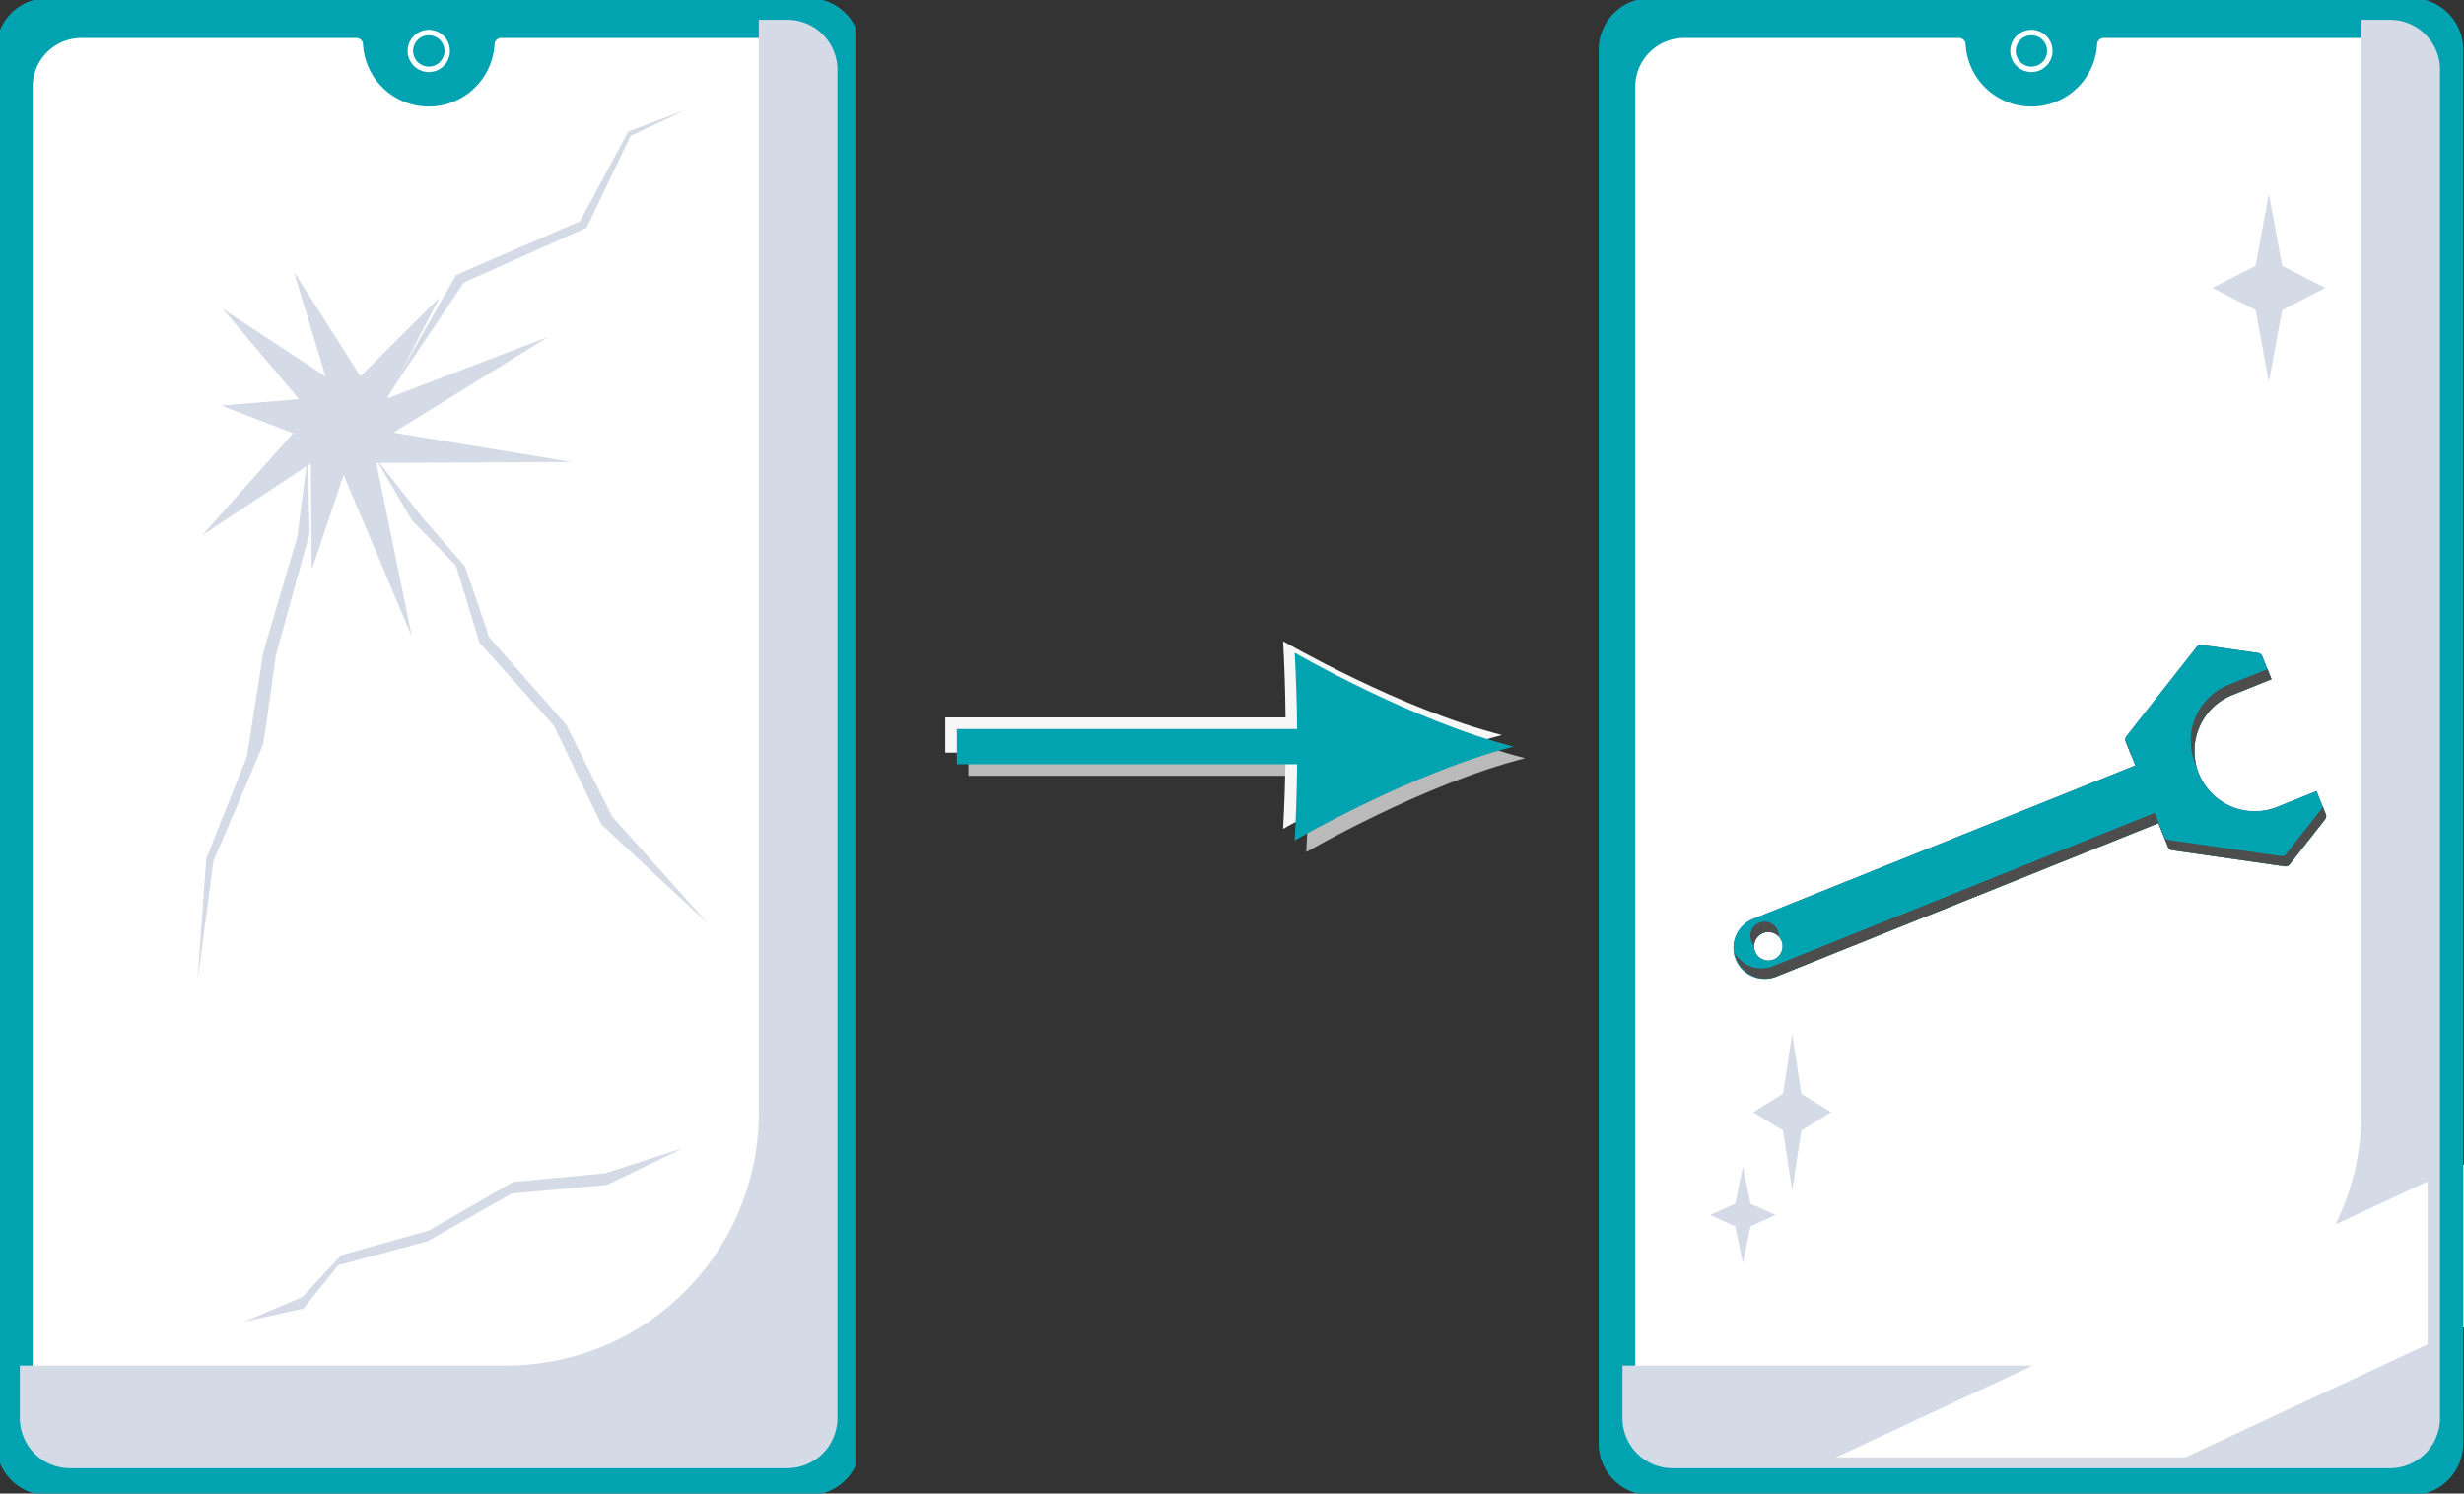 <svg xmlns="http://www.w3.org/2000/svg" xmlns:xlink="http://www.w3.org/1999/xlink" width="193" height="117" viewBox="0 0 193 117">
  <rect x="0" y="0" width="193" height="117" fill="#333333" stroke="none"/>
  <defs>
    <clipPath id="clip-path">
      <rect id="長方形_96" data-name="長方形 96" width="68" height="117" transform="translate(-0.272 0)" fill="none"/>
    </clipPath>
    <clipPath id="clip-path-3">
      <rect id="長方形_93" data-name="長方形 93" width="64.037" height="113.471" fill="none"/>
    </clipPath>
    <clipPath id="clip-path-4">
      <rect id="長方形_94" data-name="長方形 94" width="46.335" height="24.24" fill="none"/>
    </clipPath>
    <clipPath id="clip-path-5">
      <rect id="長方形_92" data-name="長方形 92" width="67" height="117" transform="translate(0.419 0)" fill="none"/>
    </clipPath>
    <clipPath id="clip-path-7">
      <rect id="長方形_86" data-name="長方形 86" width="8.785" height="40.967" fill="none"/>
    </clipPath>
    <clipPath id="clip-path-8">
      <rect id="長方形_87" data-name="長方形 87" width="26.117" height="36.588" fill="none"/>
    </clipPath>
    <clipPath id="clip-path-9">
      <rect id="長方形_88" data-name="長方形 88" width="28.93" height="28.603" fill="none"/>
    </clipPath>
    <clipPath id="clip-path-10">
      <rect id="長方形_89" data-name="長方形 89" width="23.57" height="22.7" fill="none"/>
    </clipPath>
  </defs>
  <g id="グループ_236" data-name="グループ 236" transform="translate(-1008.42 -4967.213)">
    <g id="グループ_181" data-name="グループ 181" transform="translate(1133.692 4967.213)">
      <g id="グループ_179" data-name="グループ 179" transform="translate(0 0)">
        <g id="グループ_178" data-name="グループ 178" transform="translate(0 0)" clip-path="url(#clip-path)">
          <g id="グループ_177" data-name="グループ 177">
            <g id="グループ_176" data-name="グループ 176" clip-path="url(#clip-path)">
              <path id="パス_149" data-name="パス 149" d="M67.642,6.892H11.506a3.927,3.927,0,0,0-3.949,3.9V116.46a3.925,3.925,0,0,0,3.949,3.9H67.642a3.927,3.927,0,0,0,3.952-3.9V10.8a3.93,3.93,0,0,0-3.952-3.9" transform="translate(-5.744 -5.343)" fill="#fff"/>
              <path id="パス_150" data-name="パス 150" d="M63.728,0H3.994A4.042,4.042,0,0,0,0,4.091V113.174a4.045,4.045,0,0,0,3.994,4.1H63.728a4.034,4.034,0,0,0,3.979-3.781v0c.007-.1.012-.207.012-.313V4.091A4.042,4.042,0,0,0,63.728,0m1.2,110.49a3.766,3.766,0,0,1-.12.954c-.034.12-.067.241-.111.361s-.094.229-.147.342-.114.217-.176.326a3.649,3.649,0,0,1-.569.718,3.577,3.577,0,0,1-.564.467,3.827,3.827,0,0,1-.48.275h0a3.205,3.205,0,0,1-.519.207,3.862,3.862,0,0,1-1.138.171H6.692a3.824,3.824,0,0,1-3.827-3.822V6.949a3.828,3.828,0,0,1,3.83-3.826H28.226a.52.52,0,0,1,.516.5,5.158,5.158,0,0,0,10.3,0,.52.52,0,0,1,.514-.5H61.092a3.819,3.819,0,0,1,3.07,1.537c.075.1.142.2.207.3s.123.214.176.325.1.226.147.345.077.234.111.359a3.8,3.8,0,0,1,.12.956Z" transform="translate(-0.05 -0.148)" fill="#01a3b1"/>
              <path id="パス_151" data-name="パス 151" d="M130.834,11.757a1.654,1.654,0,1,1,1.654,1.653,1.653,1.653,0,0,1-1.654-1.653" transform="translate(-98.644 -7.765)" fill="#fff"/>
              <path id="パス_152" data-name="パス 152" d="M132.562,13.06a1.228,1.228,0,1,1,1.228,1.227,1.228,1.228,0,0,1-1.228-1.227" transform="translate(-99.946 -9.068)" fill="#01a3b1"/>
              <g id="グループ_172" data-name="グループ 172" transform="translate(1.813 1.549)" style="mix-blend-mode: multiply;isolation: isolate">
                <g id="グループ_171" data-name="グループ 171">
                  <g id="グループ_170" data-name="グループ 170" clip-path="url(#clip-path-3)">
                    <path id="パス_153" data-name="パス 153" d="M71.594,10.8V116.46a3.928,3.928,0,0,1-3.95,3.9H11.507a3.926,3.926,0,0,1-3.95-3.9v-4.142h38.08a19.786,19.786,0,0,0,19.8-19.777V6.893h2.211a3.93,3.93,0,0,1,3.95,3.906" transform="translate(-7.557 -6.893)" fill="#d4dae6"/>
                  </g>
                </g>
              </g>
              <path id="パス_154" data-name="パス 154" d="M86.564,222.984l2.776-3.529a.4.4,0,0,0,.057-.4l-.727-1.806L85.6,218.482a4.725,4.725,0,1,1-3.528-8.767l3.073-1.234-.726-1.805a.406.406,0,0,0-.319-.25l-4.43-.635a.406.406,0,0,0-.377.151l-5.51,7.006a.406.406,0,0,0-.058.4l.756,1.884-29.9,12.008a2.434,2.434,0,1,0,1.817,4.515L76.29,219.75l.75,1.869a.405.405,0,0,0,.319.25l8.828,1.265a.406.406,0,0,0,.376-.151M44.7,229.815a1.115,1.115,0,1,1,1.45.618,1.114,1.114,0,0,1-1.45-.618" transform="translate(-32.495 -155.272)" fill="#4d5275"/>
              <path id="パス_155" data-name="パス 155" d="M86.564,222.984l2.776-3.529a.4.4,0,0,0,.057-.4l-.727-1.806L85.6,218.482a4.725,4.725,0,1,1-3.528-8.767l3.073-1.234-.726-1.805a.406.406,0,0,0-.319-.25l-4.43-.635a.406.406,0,0,0-.377.151l-5.51,7.006a.406.406,0,0,0-.058.4l.756,1.884-29.9,12.008a2.434,2.434,0,1,0,1.817,4.515L76.29,219.75l.75,1.869a.405.405,0,0,0,.319.25l8.828,1.265a.406.406,0,0,0,.376-.151M44.7,229.815a1.115,1.115,0,1,1,1.45.618,1.114,1.114,0,0,1-1.45-.618" transform="translate(-32.495 -155.272)" fill="#01a3b1"/>
              <g id="グループ_175" data-name="グループ 175" transform="translate(10.596 52.422)" style="mix-blend-mode: multiply;isolation: isolate">
                <g id="グループ_174" data-name="グループ 174">
                  <g id="グループ_173" data-name="グループ 173" clip-path="url(#clip-path-4)">
                    <path id="パス_156" data-name="パス 156" d="M167.4,235.922a.4.4,0,0,0,.026.143l.439,1.1.027-.011Z" transform="translate(-136.797 -230.409)" fill="#4d4d4d"/>
                    <path id="パス_157" data-name="パス 157" d="M194.5,214.318l-.317-.788-3.045,1.223a4.723,4.723,0,0,0-2.623,6.146c.031.077.069.15.1.224a4.721,4.721,0,0,1,2.809-5.57Z" transform="translate(-152.447 -213.53)" fill="#4d4d4d"/>
                    <path id="パス_158" data-name="パス 158" d="M89.449,258.072a.406.406,0,0,0,.058-.4l-.263-.654a.4.4,0,0,1-.083.256L86.385,260.8a.406.406,0,0,1-.377.15l-8.828-1.265a.407.407,0,0,1-.319-.25l-.75-1.869-29.89,12.006a2.433,2.433,0,0,1-3.02-1.049,2.431,2.431,0,0,0,3.309,1.848L76.4,258.368l.75,1.87a.407.407,0,0,0,.319.25l8.828,1.265a.405.405,0,0,0,.377-.151Z" transform="translate(-43.201 -246.311)" fill="#4d4d4d"/>
                    <path id="パス_159" data-name="パス 159" d="M48.536,295.79a1.11,1.11,0,0,1,1.933-.695,1.116,1.116,0,1,0-1.933.695" transform="translate(-47.001 -274.135)" fill="#4d4d4d"/>
                  </g>
                </g>
              </g>
              <path id="前面オブジェクトで型抜き_1" data-name="前面オブジェクトで型抜き 1" d="M4.885,51.315h0L0,40.836,24.577,29.375H51.933L4.886,51.314Zm53.39-24.9H30.919L77.26,4.809V17.565L58.275,26.418ZM80.054,16.262h0V3.505L87.571,0l4.886,10.478-12.4,5.783Z" transform="translate(-12.384 87.747)" fill="#fff" style="mix-blend-mode: overlay;isolation: isolate"/>
            </g>
          </g>
        </g>
      </g>
    </g>
    <g id="グループ_169" data-name="グループ 169" transform="translate(1008 4967.213)">
      <g id="グループ_168" data-name="グループ 168" transform="translate(0 0)" clip-path="url(#clip-path-5)">
        <g id="グループ_167" data-name="グループ 167" transform="translate(0 0)">
          <g id="グループ_166" data-name="グループ 166" clip-path="url(#clip-path-5)">
            <path id="パス_139" data-name="パス 139" d="M67.643,6.892H11.507a3.927,3.927,0,0,0-3.949,3.9V116.46a3.925,3.925,0,0,0,3.949,3.9H67.643a3.927,3.927,0,0,0,3.951-3.9V10.8a3.929,3.929,0,0,0-3.951-3.9" transform="translate(-5.582 -5.343)" fill="#fff"/>
            <path id="パス_140" data-name="パス 140" d="M63.728,0H3.994A4.042,4.042,0,0,0,0,4.091V113.174a4.045,4.045,0,0,0,3.994,4.1H63.728a4.034,4.034,0,0,0,3.979-3.781v0c.007-.1.012-.207.012-.313V4.091A4.042,4.042,0,0,0,63.728,0m1.2,110.49a3.767,3.767,0,0,1-.12.954c-.034.12-.067.241-.111.361s-.094.228-.147.342-.114.217-.176.326a3.65,3.65,0,0,1-.569.718,3.577,3.577,0,0,1-.564.467,3.842,3.842,0,0,1-.48.275h0a3.207,3.207,0,0,1-.518.207,3.86,3.86,0,0,1-1.138.171H6.692a3.823,3.823,0,0,1-3.827-3.821V6.949a3.828,3.828,0,0,1,3.83-3.826H28.226a.52.52,0,0,1,.516.5,5.158,5.158,0,0,0,10.3,0,.52.52,0,0,1,.514-.5H61.092a3.819,3.819,0,0,1,3.07,1.537c.075.1.142.2.207.3s.123.214.176.325.1.226.147.345.077.234.111.359a3.8,3.8,0,0,1,.12.956Z" transform="translate(0.113 -0.148)" fill="#01a3b1"/>
            <path id="パス_141" data-name="パス 141" d="M130.834,11.757a1.654,1.654,0,1,1,1.654,1.653,1.653,1.653,0,0,1-1.654-1.653" transform="translate(-98.481 -7.765)" fill="#fff"/>
            <path id="パス_142" data-name="パス 142" d="M132.562,13.06a1.228,1.228,0,1,1,1.228,1.227,1.228,1.228,0,0,1-1.228-1.227" transform="translate(-99.783 -9.068)" fill="#01a3b1"/>
            <g id="グループ_153" data-name="グループ 153" transform="translate(15.894 35.891)" style="mix-blend-mode: multiply;isolation: isolate">
              <g id="グループ_152" data-name="グループ 152">
                <g id="グループ_151" data-name="グループ 151" clip-path="url(#clip-path-7)">
                  <path id="パス_143" data-name="パス 143" d="M72.646,146.385l.178,5.848-2.656,9.615s-.88,6.5-1,6.928-3.883,9.151-3.883,9.151l-1.249,9.426.681-9.583,3.191-8.025,1.282-8.166,2.659-9Z" transform="translate(-64.039 -146.385)" fill="#d4dae6"/>
                </g>
              </g>
            </g>
            <g id="グループ_156" data-name="グループ 156" transform="translate(29.759 35.777)" style="mix-blend-mode: multiply;isolation: isolate">
              <g id="グループ_155" data-name="グループ 155">
                <g id="グループ_154" data-name="グループ 154" clip-path="url(#clip-path-8)">
                  <path id="パス_144" data-name="パス 144" d="M138.059,174.719,134.353,167l-5.83-6.522-1.842-6.021-3.437-3.543-2.939-5,3.714,4.736,3.355,3.847s1.95,5.556,1.86,5.491,6.082,6.928,6.082,6.928l3.592,7.182,7.514,8.4Z" transform="translate(-120.304 -145.92)" fill="#d4dae6"/>
                </g>
              </g>
            </g>
            <g id="グループ_159" data-name="グループ 159" transform="translate(16.242 21.269)" style="mix-blend-mode: multiply;isolation: isolate">
              <g id="グループ_158" data-name="グループ 158">
                <g id="グループ_157" data-name="グループ 157" clip-path="url(#clip-path-9)">
                  <path id="パス_145" data-name="パス 145" d="M84.062,89.023l-6.2,6.172-5.22-8.2,2.491,8.221-8.062-5.3,5.982,7.07-6.086.515L72.6,99.666l-7.149,8,8.528-5.647.069,8.329,2.5-7.412,5.343,12.66-2.785-13.608,15.273-.074-13.924-2.3,12.109-7.5-12.6,4.821Z" transform="translate(-65.452 -86.992)" fill="#d4dae6"/>
                </g>
              </g>
            </g>
            <g id="グループ_162" data-name="グループ 162" transform="translate(30.619 8.583)" style="mix-blend-mode: multiply;isolation: isolate">
              <g id="グループ_161" data-name="グループ 161">
                <g id="グループ_160" data-name="グループ 160" clip-path="url(#clip-path-10)">
                  <path id="パス_146" data-name="パス 146" d="M147.364,35.466l-4.545,1.705-3.8,7.05-9.7,4.2-5.529,9.75,6.133-9.153,9.617-4.292,3.447-7.2Z" transform="translate(-123.794 -35.466)" fill="#d4dae6"/>
                </g>
              </g>
            </g>
            <path id="パス_147" data-name="パス 147" d="M78.9,379.469l4.62-1.02,2.745-3.4,6.978-1.871,6.6-3.742,7.471-.68,5.977-2.891-6.128,1.984-7.207.68-6.582,3.8-6.866,1.927-3.064,3.288Z" transform="translate(-59.346 -275.937)" fill="#d4dae6"/>
            <g id="グループ_165" data-name="グループ 165" transform="translate(1.976 1.549)" style="mix-blend-mode: multiply;isolation: isolate">
              <g id="グループ_164" data-name="グループ 164">
                <g id="グループ_163" data-name="グループ 163" clip-path="url(#clip-path-3)">
                  <path id="パス_148" data-name="パス 148" d="M71.595,10.8V116.46a3.928,3.928,0,0,1-3.95,3.9H11.508a3.926,3.926,0,0,1-3.95-3.9v-4.142h38.08a19.786,19.786,0,0,0,19.8-19.777V6.893h2.211a3.93,3.93,0,0,1,3.95,3.906" transform="translate(-7.558 -6.893)" fill="#d4dae6"/>
                </g>
              </g>
            </g>
          </g>
        </g>
      </g>
    </g>
    <g id="グループ_180" data-name="グループ 180" transform="translate(1082.463 5017.442)">
      <path id="パス_162" data-name="パス 162" d="M43.609,7.352C35.655,5.341,26.461,0,26.461,0c.108,1.915.171,3.934.191,5.973H0V8.731H26.652c-.02,2.038-.083,4.058-.191,5.973,0,0,9.194-5.341,17.148-7.352" transform="translate(1.813 1.813)" fill="#bababa"/>
      <path id="パス_161" data-name="パス 161" d="M43.609,7.352C35.655,5.341,26.461,0,26.461,0c.108,1.915.171,3.934.191,5.973H0V8.731H26.652c-.02,2.038-.083,4.058-.191,5.973,0,0,9.194-5.341,17.148-7.352" transform="translate(0 0)" fill="#f7f7f7"/>
      <path id="パス_163" data-name="パス 163" d="M43.609,7.352C35.655,5.341,26.461,0,26.461,0c.108,1.915.171,3.934.191,5.973H0V8.731H26.652c-.02,2.038-.083,4.058-.191,5.973,0,0,9.194-5.341,17.148-7.352" transform="translate(0.906 0.906)" fill="#01a3b1"/>
    </g>
    <g id="グループ_182" data-name="グループ 182" transform="translate(1142.379 4982.401)">
      <path id="パス_168" data-name="パス 168" d="M1.957,737.152,0,738.038l1.957.886.6,2.886.6-2.886,1.956-.886-1.956-.886-.6-2.886Z" transform="translate(0 -658.047)" fill="#d4dae6"/>
      <path id="パス_169" data-name="パス 169" d="M29.735,651.639l.717,4.7,2.335,1.443-2.335,1.443-.717,4.7-.718-4.7-2.335-1.443,2.335-1.443Z" transform="translate(-23.315 -585.845)" fill="#d4dae6" fill-rule="evenodd"/>
      <path id="パス_170" data-name="パス 170" d="M600.725,0l-1.04,5.638L596.3,7.37,599.685,9.1l1.04,5.638,1.04-5.638L605.15,7.37l-3.385-1.732Z" transform="translate(-556.967 0)" fill="#d4dae6"/>
    </g>
  </g>
</svg>
